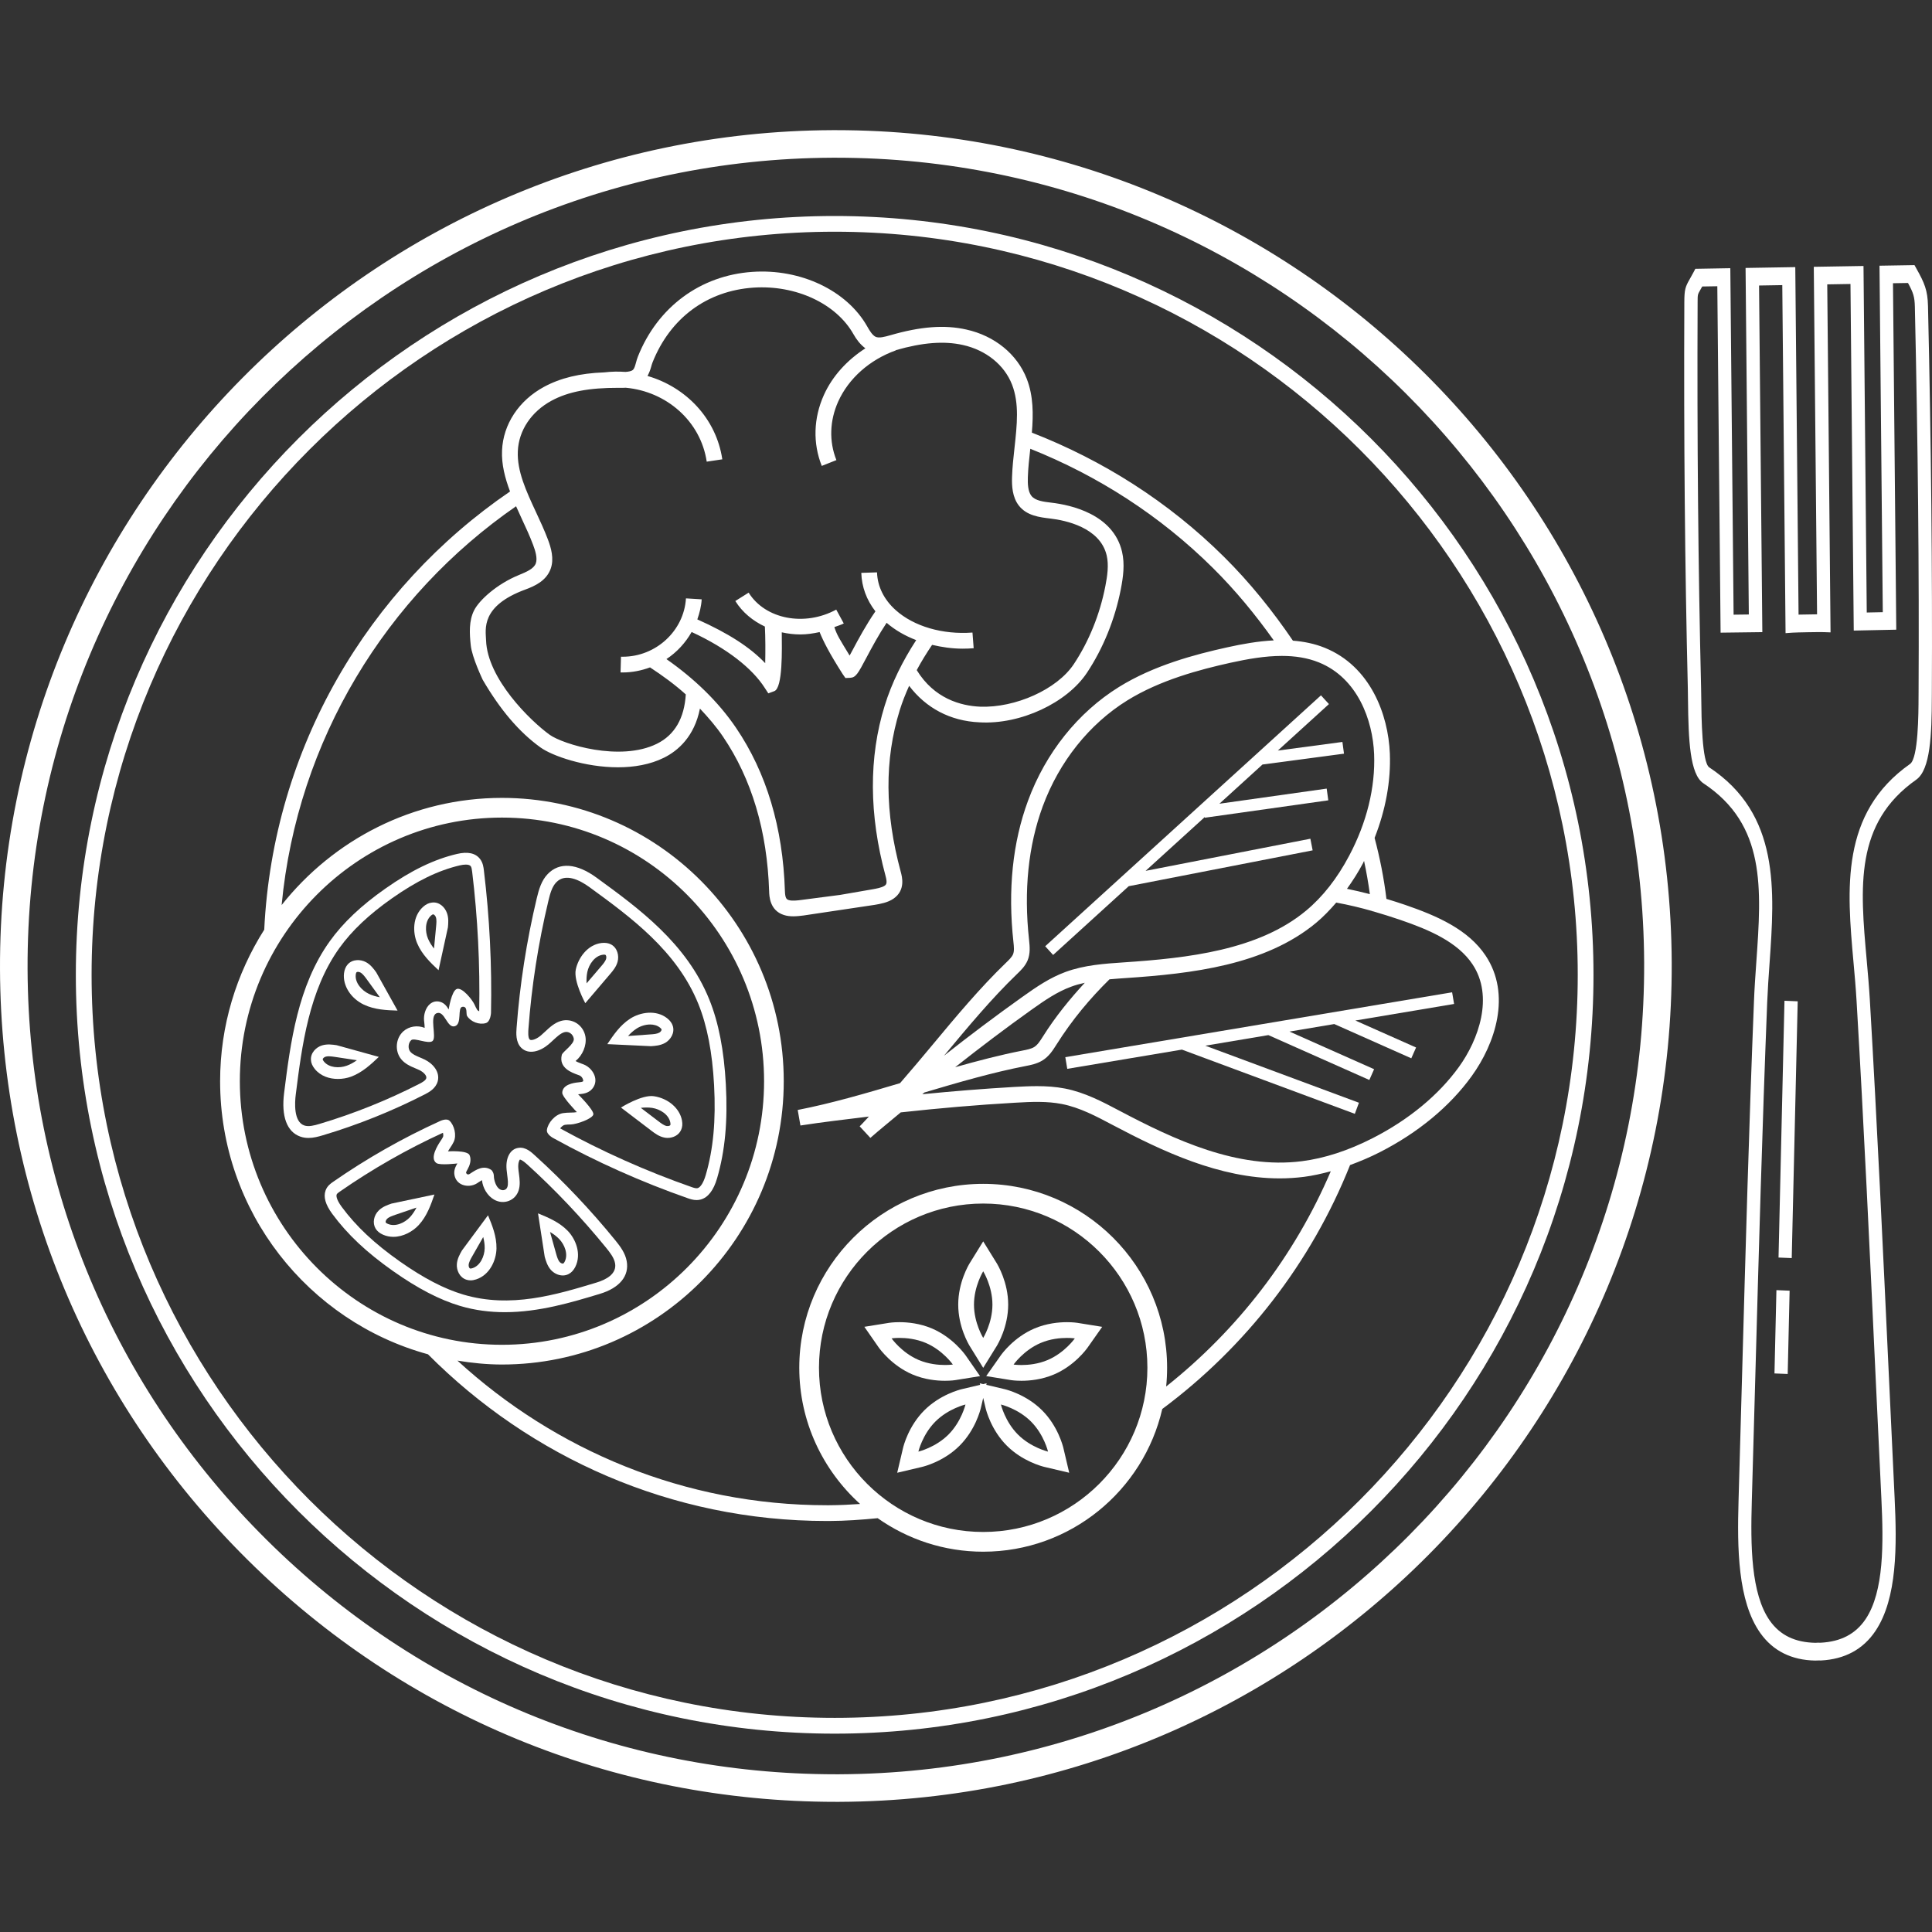 <!DOCTYPE svg PUBLIC "-//W3C//DTD SVG 1.1//EN" "http://www.w3.org/Graphics/SVG/1.1/DTD/svg11.dtd">
<!-- Uploaded to: SVG Repo, www.svgrepo.com, Transformed by: SVG Repo Mixer Tools -->
<svg fill="#ffffff" height="64px" width="64px" version="1.1" id="Layer_1" xmlns="http://www.w3.org/2000/svg" xmlns:xlink="http://www.w3.org/1999/xlink" viewBox="0 0 278.113 278.113" xml:space="preserve">
<rect x="0" y="0" width="278.113" height="278.113" fill="#333333" stroke="none"/>
<g id="SVGRepo_bgCarrier" stroke-width="0"/>
<g id="SVGRepo_tracerCarrier" stroke-linecap="round" stroke-linejoin="round"/>
<g id="SVGRepo_iconCarrier"> <g> <g> <g> <path d="M120.149,31.093c-60.232,0-109.232,49-109.232,109.236c0,60.232,49,109.232,109.232,109.232 c60.236,0,109.236-49,109.236-109.232C229.381,80.093,180.381,31.093,120.149,31.093z M120.149,247.288 c-58.98,0-106.964-47.984-106.964-106.964S61.169,33.356,120.149,33.356c58.98,0,106.968,47.988,106.968,106.968 S179.129,247.288,120.149,247.288z"/> <path d="M120.325,18.736c-0.16,0-0.328,0-0.488,0C53.493,19.004-0.263,73.2,0.001,139.544 c0.128,32.14,12.768,62.304,35.584,84.936c22.7,22.516,52.764,34.896,84.72,34.896c0.168,0,0.336,0,0.504,0 c66.344-0.264,120.1-54.456,119.836-120.804C240.373,72.392,186.449,18.736,120.325,18.736z M120.793,255.408 c-0.164,0-0.324,0-0.488,0c-30.896,0-59.972-11.972-81.92-33.748c-22.068-21.884-34.288-51.056-34.416-82.132 C3.713,75.372,55.697,22.964,119.853,22.704c0.16,0,0.312,0,0.472,0c63.936,0,116.088,51.888,116.352,115.884 C236.933,202.744,184.949,255.148,120.793,255.408z"/> <path d="M141.533,196.904l1.928-3.116c0.172-0.276,1.668-2.788,1.668-5.988s-1.496-5.712-1.668-5.988l-1.928-3.116l-1.928,3.116 c-0.172,0.276-1.668,2.788-1.668,5.988s1.496,5.712,1.668,5.988L141.533,196.904z M141.533,183.004c0,0,1.328,2.148,1.328,4.796 c0,2.648-1.328,4.796-1.328,4.796s-1.328-2.148-1.328-4.796C140.205,185.152,141.533,183.004,141.533,183.004z"/> <path d="M150.017,203.024c-2.264-2.264-5.096-2.98-5.412-3.056l-2.628-0.62l0.052-0.22l-0.496,0.116l-0.496-0.116l0.052,0.22 l-2.628,0.62c-0.316,0.076-3.152,0.792-5.412,3.056c-2.264,2.264-2.98,5.096-3.056,5.412l-0.84,3.568l3.568-0.84 c0.316-0.076,3.152-0.792,5.412-3.056c2.264-2.264,2.98-5.096,3.056-5.412l0.344-1.464l0.344,1.464 c0.076,0.316,0.792,3.152,3.056,5.412c2.264,2.26,5.096,2.98,5.412,3.056l3.568,0.84l-0.84-3.568 C152.997,208.124,152.281,205.288,150.017,203.024z M136.529,206.508c-1.872,1.872-4.328,2.452-4.328,2.452 s0.58-2.456,2.452-4.328s4.328-2.452,4.328-2.452S138.401,204.636,136.529,206.508z M146.537,206.508 c-1.872-1.872-2.452-4.328-2.452-4.328s2.456,0.58,4.328,2.452s2.452,4.328,2.452,4.328S148.409,208.38,146.537,206.508z"/> <path d="M136.025,198.764c0.9,0,1.476-0.092,1.476-0.092l3.58-0.576l-2.064-2.968c-0.188-0.264-1.908-2.628-4.852-3.888 c-1.764-0.752-3.52-0.912-4.684-0.912c-0.9,0-1.476,0.092-1.476,0.092l-3.58,0.576l2.064,2.968 c0.188,0.264,1.908,2.628,4.852,3.888C133.101,198.604,134.861,198.764,136.025,198.764z M128.345,192.66 c0,0,0.444-0.068,1.136-0.068c0.956,0,2.384,0.128,3.796,0.728c2.436,1.04,3.888,3.104,3.888,3.104s-0.444,0.068-1.136,0.068 c-0.956,0-2.384-0.128-3.796-0.728C129.797,194.728,128.345,192.66,128.345,192.66z"/> <path d="M153.585,190.328c-1.164,0-2.92,0.16-4.684,0.912c-2.944,1.256-4.664,3.62-4.852,3.888l-2.084,2.964l3.6,0.58 c0,0,0.576,0.092,1.476,0.092c1.164,0,2.92-0.16,4.684-0.912c2.944-1.256,4.664-3.62,4.852-3.888l2.084-2.964l-3.6-0.58 C155.061,190.421,154.485,190.328,153.585,190.328z M150.833,195.768c-1.408,0.604-2.84,0.728-3.792,0.728 c-0.696,0-1.136-0.068-1.136-0.068s1.452-2.064,3.888-3.104c1.408-0.604,2.84-0.728,3.792-0.728c0.696,0,1.136,0.068,1.136,0.068 S153.269,194.728,150.833,195.768z"/> <path d="M63.013,155.645c0.348-1.344-0.684-2.532-1.868-3.116c-0.224-0.104-0.452-0.204-0.684-0.304 c-0.572-0.24-1.104-0.464-1.404-0.84c-0.368-0.46-0.296-1.264,0.14-1.656c0.44-0.392,2.492,0.624,3.072,0.124 c0.644-0.556-0.532-3.608,0.612-4.008c1.144-0.4,1.46,2.188,2.576,1.884c1.116-0.304,0.328-2.708,1.116-2.8 c0.792-0.096,0.484,1.036,0.656,1.308c0.524,0.852,1.764,1.328,2.712,1.036c0.68-0.208,0.74-1.464,0.74-1.464 c0.14-6.856-0.204-13.752-1.024-20.504c-0.052-0.44-0.128-1.108-0.556-1.656c-0.648-0.844-1.764-1.088-3.316-0.724 c-3.304,0.776-6.584,2.364-10.328,5c-3.46,2.428-6.072,4.9-7.972,7.548c-4.64,6.464-5.676,14.644-6.588,21.864 c-0.424,3.364,0.4,5.592,2.328,6.276c0.396,0.14,0.788,0.196,1.18,0.196c0.712,0,1.412-0.184,2.084-0.388 c5.04-1.504,9.972-3.484,14.66-5.884C61.697,157.252,62.725,156.724,63.013,155.645z M45.993,161.788 c-0.772,0.232-1.584,0.44-2.204,0.22c-1.536-0.544-1.36-3.3-1.212-4.464c0.888-7.016,1.896-14.968,6.284-21.084 c1.788-2.488,4.264-4.828,7.568-7.148c3.564-2.504,6.656-4.008,9.74-4.736c0.34-0.08,0.636-0.116,0.884-0.116 c0.344,0,0.584,0.076,0.704,0.224c0.124,0.164,0.168,0.464,0.212,0.816c0.8,6.612,1.14,13.364,1.012,20.076 c-0.124-0.056-0.244-0.132-0.304-0.236c-0.136-0.22-0.248-0.464-0.36-0.712c-0.344-0.748-1.78-2.528-2.552-2.268 c-0.772,0.26-1.18,2.956-1.18,2.956c-0.248-0.432-0.592-0.92-1.22-1.1c-0.528-0.152-1.04-0.044-1.46,0.304 c-0.688,0.572-0.928,1.62-0.864,2.36l0.028,0.256c0.028,0.256,0.064,0.568,0.06,0.828c-1.008-0.408-2.228-0.248-3.06,0.488 c-1.112,0.992-1.272,2.816-0.344,3.988c0.568,0.712,1.364,1.052,2.072,1.348c0.204,0.084,0.408,0.172,0.596,0.264 c0.556,0.272,1.072,0.78,0.968,1.16c-0.076,0.304-0.544,0.58-0.992,0.808C55.773,158.372,50.941,160.312,45.993,161.788z"/> <path d="M78.941,150.352c0.228-0.188,0.448-0.396,0.668-0.6c0.56-0.516,1.084-1.008,1.624-1.164 c0.28-0.084,0.584-0.044,0.848,0.128c0.272,0.172,0.46,0.464,0.516,0.792c0.124,0.788-1.608,1.88-1.724,2.344 c-0.472,1.888,1.468,2.564,2.28,2.86l0.232,0.084c0.272,0.104,0.556,0.4,0.576,0.832c-0.1,0.116-0.368,0.148-0.752,0.184 c-0.596,0.056-2.256,0.296-2.272,1.5c-0.008,0.608,2.104,2.78,2.104,2.78c-0.248,0.052-0.548,0.06-0.916,0.068 c-0.364,0.008-0.724,0.02-1.076,0.076c-1.168,0.188-2.188,1.424-2.32,2.412c-0.092,0.692,0.988,1.22,0.988,1.22 c6.152,3.396,12.644,6.292,19.304,8.624c0.32,0.108,0.752,0.26,1.252,0.26c0.192,0,0.392-0.024,0.596-0.08 c1.056-0.288,1.848-1.316,2.356-3.056c1.148-3.932,1.548-8.224,1.26-13.508c-0.264-4.916-1.044-8.912-2.376-12.212 c-3.268-8.108-10.16-13.128-16.244-17.56c-2.848-2.076-5.344-2.26-7.02-0.52c-0.912,0.944-1.272,2.228-1.572,3.464 c-1.472,6.176-2.448,12.464-2.912,18.688c-0.056,0.716-0.148,2.048,0.672,2.864C76.109,151.88,77.761,151.344,78.941,150.352z M76.069,148.1c0.452-6.132,1.416-12.328,2.872-18.42c0.248-1.048,0.524-2.04,1.14-2.676c1.296-1.344,3.324-0.356,4.792,0.716 c5.896,4.296,12.58,9.164,15.664,16.816c1.26,3.128,2,6.944,2.256,11.672c0.272,5.084-0.108,9.196-1.2,12.936 c-0.316,1.084-0.748,1.772-1.172,1.892c-0.216,0.052-0.512-0.036-0.84-0.148c-6.536-2.288-12.908-5.128-18.948-8.456 c0.188-0.244,0.452-0.476,0.68-0.512c0.272-0.044,0.56-0.048,0.844-0.052c0.864-0.02,3.152-0.828,3.256-1.448 s-2.196-2.896-2.196-2.896c0.044-0.004,0.088-0.008,0.136-0.012c0.56-0.052,1.324-0.12,1.884-0.76 c0.416-0.48,0.568-1.088,0.412-1.716c-0.196-0.784-0.86-1.516-1.656-1.82l-0.252-0.092c-0.408-0.152-0.696-0.268-0.884-0.392 c1.004-0.816,1.616-2.236,1.42-3.488c-0.132-0.812-0.6-1.528-1.284-1.96c-0.664-0.42-1.476-0.536-2.228-0.324 c-0.932,0.268-1.632,0.92-2.312,1.556c-0.204,0.188-0.404,0.372-0.604,0.548c-0.7,0.584-1.408,0.772-1.604,0.572 C75.977,149.364,76.045,148.448,76.069,148.1z"/> <path d="M86.337,186.257c2.86-0.86,4.268-2.584,3.876-4.724c-0.212-1.164-0.928-2.116-1.644-2.996 c-3.572-4.388-7.452-8.484-11.536-12.184c-0.48-0.436-1.34-1.288-2.408-1.116c-1.168,0.152-1.856,1.408-1.704,3.108 c0.024,0.264,0.06,0.536,0.092,0.804c0.084,0.656,0.172,1.276,0.024,1.716c-0.084,0.248-0.256,0.364-0.392,0.416 c-0.22,0.08-0.452,0.056-0.68-0.072c-0.576-0.324-0.868-1.356-0.872-1.9c-0.004-0.544-0.344-0.876-0.344-0.876 c-1.116-0.78-2.22-0.048-2.992,0.46c-0.152,0.1-0.44,0.344-0.66-0.036c-0.028-0.108,0.072-0.288,0.224-0.56 c0.26-0.456,0.592-1.272,0.276-2.008c-0.316-0.736-3.108-0.548-3.108-0.548c0.084-0.16,0.2-0.34,0.34-0.552 c0.172-0.26,0.344-0.524,0.476-0.804c0.472-0.98,0.076-2.416-0.592-3.048c-0.468-0.436-1.436,0.072-1.436,0.072 c-5.34,2.428-10.5,5.364-15.332,8.72c-0.32,0.22-0.852,0.584-1.084,1.26c-0.324,0.92-0.008,2.02,0.972,3.352 c2.168,2.936,4.948,5.556,8.756,8.236c3.532,2.492,6.684,4.128,9.632,5.008c2.172,0.644,4.332,0.904,6.444,0.904 C77.621,188.892,82.321,187.468,86.337,186.257z M57.565,181.592c-3.652-2.572-6.312-5.068-8.368-7.852 c-0.856-1.164-0.78-1.656-0.736-1.784c0.048-0.136,0.228-0.268,0.444-0.416c4.692-3.256,9.684-6.108,14.856-8.476 c0.056,0.228,0.072,0.468,0.012,0.596c-0.1,0.208-0.236,0.404-0.364,0.596c-0.416,0.624-1.584,2.476-0.584,3.168 c0.52,0.36,3.012,0.052,3.012,0.052c-0.244,0.428-0.576,1.02-0.396,1.776c0.14,0.6,0.536,1.06,1.112,1.288 c0.676,0.268,1.508,0.188,2.132-0.216l0.188-0.128c0.22-0.144,0.384-0.248,0.508-0.312c0.112,1.128,0.788,2.268,1.752,2.808 c0.672,0.38,1.444,0.44,2.12,0.172c0.656-0.248,1.16-0.784,1.388-1.456c0.276-0.812,0.164-1.664,0.056-2.484 c-0.036-0.244-0.068-0.484-0.084-0.724c-0.068-0.76,0.136-1.224,0.232-1.276c0.052-0.004,0.344,0.052,1.04,0.688 c4.02,3.644,7.844,7.68,11.36,11.996c0.6,0.74,1.152,1.464,1.292,2.236c0.284,1.548-1.308,2.372-2.696,2.788 c-5.796,1.748-12.356,3.736-19.136,1.724C63.937,185.532,60.949,183.972,57.565,181.592z"/> <path d="M87.825,140.216c0.416-0.488,0.884-1.04,1.08-1.78c0.232-0.856-0.02-1.98-0.936-2.48 c-0.388-0.208-0.856-0.272-1.38-0.212c-2.04,0.252-3.352,2.16-3.704,3.82c-0.36,1.696,1.368,4.844,1.368,4.844L87.825,140.216z M84.545,139.916c0.24-1.124,1.088-2.34,2.256-2.484c0.06-0.008,0.108-0.012,0.156-0.012c0.096,0,0.164,0.016,0.196,0.032 c0.088,0.052,0.172,0.296,0.104,0.548c-0.1,0.372-0.412,0.736-0.736,1.116l-2.084,2.44C84.409,141,84.433,140.448,84.545,139.916 z"/> <path d="M93.721,150.6c0.568-0.04,1.344-0.088,2.036-0.48c0.768-0.44,1.396-1.412,1.1-2.416c-0.124-0.416-0.4-0.792-0.816-1.124 c-1.612-1.264-3.892-0.868-5.316,0.052c-1.468,0.936-2.44,2.388-3.3,3.672L93.721,150.6z M91.645,148.06 c0.552-0.356,1.264-0.584,1.948-0.584c0.508,0,1.004,0.128,1.396,0.436c0.196,0.156,0.236,0.256,0.244,0.276 c0.028,0.092-0.096,0.332-0.312,0.452c-0.324,0.184-0.784,0.232-1.316,0.264l-3.2,0.232 C90.777,148.724,91.185,148.356,91.645,148.06z"/> <path d="M94.149,157.804c-1.724-0.284-4.76,1.628-4.76,1.628l4.384,3.34c0.484,0.368,1.084,0.824,1.844,0.98 c0.152,0.032,0.316,0.052,0.48,0.052c0.76,0,1.58-0.352,1.94-1.128c0.188-0.4,0.232-0.868,0.132-1.388 C97.853,159.552,96.197,158.116,94.149,157.804z M96.497,161.952c-0.048,0.1-0.288,0.176-0.54,0.136 c-0.384-0.08-0.776-0.38-1.156-0.668l-2.556-1.944c0.556-0.064,1.104-0.072,1.644,0.008c1.132,0.176,2.396,0.956,2.604,2.112 C96.537,161.832,96.505,161.936,96.497,161.952z"/> <path d="M79.285,182.788c0.412,0.468,1.06,0.816,1.728,0.816c0.284,0,0.58-0.064,0.856-0.212 c0.392-0.204,0.708-0.552,0.948-1.028c0.92-1.844,0.072-3.988-1.108-5.2c-1.204-1.244-2.832-1.912-4.26-2.5l0.96,6.236 C78.573,181.48,78.777,182.2,79.285,182.788z M80.485,178.348c0.8,0.82,1.336,2.204,0.808,3.256 c-0.108,0.22-0.2,0.272-0.22,0.284c-0.08,0.032-0.336-0.024-0.504-0.216c-0.26-0.3-0.396-0.776-0.524-1.232l-0.868-3.096 C79.661,177.628,80.105,177.956,80.485,178.348z"/> <path d="M66.497,180.008c-0.3,0.528-0.672,1.18-0.732,1.952c-0.068,0.888,0.388,1.944,1.384,2.256 c0.188,0.064,0.388,0.092,0.592,0.092c0.256,0,0.524-0.048,0.8-0.14c1.956-0.628,2.892-2.744,2.928-4.44 c0.036-1.752-0.632-3.368-1.22-4.788L66.497,180.008z M68.013,182.556c-0.176,0.06-0.296,0.064-0.352,0.044 c-0.092-0.028-0.22-0.256-0.2-0.512c0.032-0.392,0.272-0.82,0.512-1.236l1.588-2.784c0.136,0.54,0.22,1.084,0.208,1.628 C69.745,180.844,69.137,182.197,68.013,182.556z"/> <path d="M54.529,174.24c-0.74,0.72-0.932,1.816-0.464,2.612c0.228,0.376,0.588,0.672,1.08,0.888 c0.488,0.212,0.988,0.304,1.48,0.304c1.424,0,2.8-0.772,3.656-1.7c1.184-1.288,1.752-2.936,2.256-4.392l-6.172,1.304 C55.797,173.452,55.081,173.7,54.529,174.24z M59.953,173.836c-0.256,0.492-0.556,0.956-0.92,1.356 c-0.78,0.848-2.132,1.46-3.208,0.984c-0.232-0.096-0.288-0.184-0.296-0.196c-0.056-0.096,0.016-0.352,0.192-0.528 c0.276-0.268,0.748-0.428,1.2-0.584L59.953,173.836z"/> <path d="M46.365,150.484c-0.852,0.256-1.676,1.072-1.604,2.096c0.02,0.436,0.2,0.86,0.548,1.292 c0.84,1.04,2.108,1.444,3.336,1.444c0.656,0,1.3-0.116,1.86-0.316c1.628-0.592,2.908-1.796,4.028-2.86l-6.08-1.684 C47.857,150.372,47.117,150.26,46.365,150.484z M49.925,153.404c-1.08,0.4-2.56,0.312-3.292-0.592 c-0.156-0.196-0.172-0.288-0.176-0.328c-0.004-0.096,0.164-0.296,0.412-0.372c0.136-0.044,0.292-0.06,0.456-0.06 c0.276,0,0.584,0.048,0.88,0.088l3.172,0.48C50.917,152.948,50.437,153.22,49.925,153.404z"/> <path d="M52.365,144.612c1.576,0.752,3.32,0.812,4.864,0.864l-3.072-5.508c-0.356-0.492-0.8-1.1-1.48-1.468 c-0.78-0.42-1.936-0.448-2.628,0.332c-0.288,0.324-0.468,0.756-0.532,1.292C49.325,141.876,50.497,143.72,52.365,144.612z M51.321,139.96c0.032-0.036,0.104-0.06,0.204-0.06c0.104,0,0.232,0.024,0.348,0.088c0.34,0.184,0.632,0.584,0.916,0.972 l1.884,2.592c-0.548-0.096-1.076-0.248-1.568-0.484c-1.04-0.492-2.02-1.6-1.896-2.756 C51.237,140.068,51.301,139.98,51.321,139.96z"/> <path d="M63.129,139.664l1.348-6.16c0.056-0.6,0.128-1.348-0.14-2.08c-0.3-0.836-1.116-1.652-2.184-1.492 c-0.436,0.044-0.86,0.252-1.256,0.616c-1.528,1.38-1.508,3.692-0.84,5.248C60.733,137.408,62.005,138.608,63.129,139.664z M62.037,131.809c0.184-0.168,0.28-0.184,0.308-0.188c0,0,0.004,0,0.008,0c0.096,0,0.296,0.156,0.384,0.388 c0.136,0.372,0.084,0.884,0.044,1.332l-0.304,3.204c-0.348-0.44-0.644-0.908-0.86-1.408 C61.169,134.08,61.165,132.6,62.037,131.809z"/> <polygon points="153.633,153.86 170.137,151.092 195.029,160.336 195.621,158.74 173.505,150.528 182.581,149.004 197.117,155.464 197.805,153.912 185.621,148.496 192.069,147.412 203.157,152.344 203.845,150.788 195.105,146.904 209.317,144.52 209.033,142.84 153.353,152.18 "/> <path d="M190.717,93.257c-1.484-0.604-3.028-0.908-4.6-1.032c-2.908-4.272-6.168-8.344-9.92-12.068 c-8.016-7.952-17.448-13.9-27.66-17.88c0.22-2.628,0.228-5.272-0.732-7.744c-1.376-3.544-4.628-6.196-8.704-7.096 c-3.136-0.708-6.6-0.436-10.936,0.82c-0.804,0.228-1.636,0.456-2.132,0.22c-0.464-0.232-0.86-0.888-1.196-1.484 c-2.92-5.172-9.572-8.336-16.532-7.856c-7.488,0.508-13.648,5.068-16.48,12.196c-0.116,0.292-0.204,0.6-0.284,0.904 c-0.116,0.424-0.232,0.824-0.412,0.988c-0.224,0.212-0.636,0.28-1.096,0.312c-1.004-0.076-2.028-0.052-3.064,0.068 c-3.52,0.124-6.324,0.82-8.652,2.08c-3.628,1.96-5.888,5.388-6.048,9.16c-0.088,2.024,0.432,3.984,1.152,5.904 c-20.408,13.932-34.12,36.896-35.384,63.08c-4,6.316-6.352,13.788-6.352,21.816c0,18.78,12.712,34.592,29.924,39.308 c14.704,14.784,34.988,23.996,57.416,23.996h0.336c2.36-0.008,4.68-0.18,6.98-0.404c4.304,3.028,9.536,4.824,15.188,4.824 c12.556,0,23.076-8.796,25.78-20.544c11.984-8.92,21.424-21.032,27.032-35.112c1.42-0.524,2.852-1.12,4.3-1.86 c5.5-2.808,10.068-6.588,13.196-10.924c3.416-4.72,5.74-11.756,2.024-17.356c-2.524-3.8-7.06-5.756-11.584-7.312 c-0.844-0.288-1.756-0.58-2.7-0.864c-0.36-2.972-0.94-5.9-1.704-8.78c1.588-4.032,2.352-8.168,2.196-12.156 C199.845,102.861,197.273,95.921,190.717,93.257z M79.397,57.68c2.42-1.308,5.416-1.864,9.62-1.852 c0.336,0.012,0.7,0.008,1.072-0.012c5.84,0.536,10.772,4.796,11.644,10.64l2.244-0.336c-0.88-5.892-5.24-10.4-10.768-12 c0.232-0.432,0.404-0.876,0.512-1.272c0.064-0.228,0.124-0.456,0.212-0.676c2.54-6.388,7.832-10.312,14.524-10.768 c6.096-0.404,11.904,2.28,14.404,6.708c0.412,0.736,0.968,1.48,1.712,2.028c-2.628,1.696-4.748,4-5.972,6.716 c-1.5,3.32-1.608,6.948-0.308,10.212l2.108-0.836c-1.076-2.688-0.976-5.688,0.264-8.44c1.5-3.324,4.528-6.008,8.304-7.36 l-0.012-0.028c3.86-1.104,6.932-1.348,9.648-0.744c3.336,0.74,5.98,2.872,7.08,5.708c1.056,2.716,0.716,5.804,0.356,9.08 c-0.156,1.408-0.312,2.82-0.356,4.208c-0.044,1.276,0.032,2.904,0.98,4.124c1.144,1.464,2.972,1.68,4.56,1.868 c2.108,0.248,7.124,1.26,8.08,5.296c0.328,1.384,0.1,2.956-0.192,4.452c-0.788,4.048-2.356,7.92-4.536,11.204 c-2.424,3.656-8.428,6.312-13.472,6.128c-2.824-0.12-6.632-1.172-9.14-5.264c0.66-1.24,1.412-2.448,2.212-3.636 c1.4,0.324,2.852,0.548,4.38,0.548c0.532,0,1.068-0.02,1.604-0.064l-0.172-2.256c-4.292,0.324-8.444-0.884-11.056-3.232 c-1.696-1.524-2.62-3.404-2.684-5.432l-2.264,0.072c0.06,2.016,0.756,3.896,2.032,5.54c-1.308,1.888-2.448,3.992-3.3,5.6 c-0.136,0.252-0.272,0.516-0.412,0.764c-1.5-2.468-1.792-2.88-2.2-4.096c0.452-0.184,0.92-0.292,1.356-0.528l-1.084-1.992 c-4.556,2.48-10.216,1.392-12.608-2.44l-1.92,1.204c1.024,1.64,2.524,2.86,4.256,3.676c0.084,1.584,0.084,3.64,0.048,5.272 c-2.18-2.296-5.3-4.3-9.732-6.284l-0.04-0.016c0.32-0.92,0.568-1.876,0.628-2.888l-2.264-0.14c-0.284,4.684-4.336,8.4-9.092,8.4 c-0.084,0-0.176-0.004-0.26-0.004l-0.064,2.264c0.104,0.004,0.216,0.004,0.324,0.004c1.372,0,2.688-0.272,3.92-0.728 c1.832,1.2,3.58,2.476,5.148,3.892c-0.212,3.412-1.58,5.82-4.148,7.096c-5.3,2.632-13.564,0.068-15.452-1.292 c-2.788-2.012-8.976-8.072-9.152-13.604c-0.052-1.56-0.812-4.916,5.636-7.292c1.372-0.504,3.036-1.256,3.664-2.992 c0.52-1.436,0.06-3.016-0.4-4.228c-0.496-1.312-1.1-2.616-1.708-3.92c-1.412-3.036-2.748-5.904-2.62-8.776 C74.665,61.968,76.481,59.26,79.397,57.68z M127.477,126.093c0.276,1.024,0.116,1.232-0.136,1.408 c-0.416,0.284-1.212,0.42-1.796,0.524l-4.604,0.796l-5.536,0.72c-0.584,0.08-1.396,0.176-1.868,0.024 c-0.3-0.096-0.516-0.248-0.548-1.304c-0.288-9.136-2.656-17.044-7.04-23.496c-2.576-3.796-6.024-7.092-10.016-9.888 c1.504-0.992,2.74-2.336,3.628-3.9c5.092,2.348,8.736,5.236,10.528,8.048l0.512,0.784l0.856-0.316 c1.248-0.46,1.096-6.048,1.08-8.468c0.872,0.192,1.772,0.304,2.688,0.304s1.84-0.14,2.76-0.34c0.54,1.332,1.392,3.02,3.308,6.028 l0.408,0.584l0.648-0.028c0.852-0.032,1.144-0.584,2.38-2.912c0.768-1.448,1.776-3.32,2.9-5.008 c1.216,1.052,2.664,1.88,4.26,2.492c-1.952,2.996-3.516,6.148-4.532,9.42C125.045,109.012,125.085,117.268,127.477,126.093z M34.525,155.64c0-20.924,16.924-37.948,37.732-37.948s37.732,17.024,37.732,37.948c0,20.92-16.924,37.944-37.732,37.944 S34.525,176.564,34.525,155.64z M141.533,220.528c-13.036,0-23.64-10.604-23.64-23.64s10.604-23.636,23.64-23.636 s23.636,10.6,23.636,23.636C165.169,209.924,154.569,220.528,141.533,220.528z M167.869,199.588 c0.092-0.888,0.136-1.788,0.136-2.7c0-14.596-11.876-26.472-26.472-26.472s-26.476,11.876-26.476,26.472 c0,7.78,3.396,14.764,8.756,19.612c-1.476,0.1-2.956,0.172-4.456,0.18h-0.328c-20.492,0-39.132-7.94-53.18-20.816 c2.092,0.336,4.22,0.56,6.404,0.56c22.368,0,40.568-18.292,40.568-40.78c0-22.488-18.196-40.788-40.564-40.788 c-12.836,0-24.276,6.044-31.716,15.428c2.256-23.764,15.08-44.496,33.748-57.408c0.268,0.6,0.54,1.2,0.816,1.796 c0.584,1.248,1.164,2.504,1.636,3.764c0.296,0.78,0.66,1.912,0.392,2.652c-0.284,0.796-1.36,1.244-2.524,1.724 c-3.036,1.252-5.604,3.54-6.364,5.052c-0.76,1.508-0.664,3.292-0.48,5.028c0.192,1.796,1.728,4.956,1.72,4.96 c2.512,4.308,5.228,7.516,8.304,9.732c1.712,1.236,6.408,2.868,11.164,2.868c2.304,0,4.624-0.384,6.628-1.38 c2.028-1.008,4.38-3.056,5.176-7.072c1.208,1.28,2.344,2.604,3.312,4.028c4.136,6.092,6.372,13.592,6.648,22.292 c0.02,0.676,0.084,2.736,2.116,3.392c0.436,0.144,0.908,0.192,1.36,0.192c0.536,0,1.056-0.068,1.484-0.12l10.244-1.532 c0.792-0.136,1.88-0.32,2.708-0.896c1.748-1.224,1.228-3.14,1.032-3.864c-2.304-8.52-2.352-16.128-0.144-23.26 c0.368-1.188,0.836-2.356,1.352-3.508c2.412,3.176,5.896,5.076,10.144,5.256c5.912,0.344,12.588-2.816,15.456-7.14 c2.34-3.528,4.024-7.684,4.872-12.02c0.34-1.748,0.596-3.608,0.172-5.416c-1.284-5.424-7.432-6.72-10.136-7.04 c-1.16-0.136-2.356-0.276-2.916-0.996c-0.5-0.644-0.532-1.76-0.504-2.66c0.044-1.328,0.192-2.68,0.344-4.032 c0.004-0.024,0.004-0.052,0.008-0.076c9.7,3.872,18.656,9.588,26.292,17.164c3.264,3.236,6.144,6.748,8.756,10.42 c-2.252,0.112-4.524,0.516-6.736,1.008c-4.6,1.016-10.528,2.584-15.544,5.696c-5.904,3.664-10.56,9.484-13.1,16.392 c-2.208,5.984-2.916,12.796-2.096,20.312c0.076,0.676,0.14,1.316-0.056,1.78c-0.172,0.408-0.604,0.824-0.988,1.192 c-3.776,3.64-7.26,7.824-10.632,11.876c-1.516,1.824-3.068,3.668-4.644,5.48c-4.876,1.452-9.868,2.912-14.732,3.86l0.392,2.236 c3.26-0.508,6.564-0.88,9.856-1.288c-0.448,0.456-0.872,0.968-1.328,1.408l1.54,1.664c1.412-1.252,2.924-2.44,4.372-3.672 c5.48-0.6,10.976-1.08,16.456-1.392c2.448-0.144,4.64-0.228,6.752,0.188c2.548,0.5,4.916,1.752,7.332,3.036 c7.132,3.764,15.336,7.668,24.004,7.668c1.156,0,2.324-0.072,3.496-0.22c1.264-0.16,2.56-0.452,3.864-0.804 C186.345,180.82,178.145,191.44,167.869,199.588z M201.545,132.408c4.148,1.416,8.284,3.18,10.432,6.416 c3.08,4.632,0.864,10.852-1.968,14.768c-2.924,4.048-7.208,7.584-12.392,10.236c-3.524,1.8-6.956,2.916-10.208,3.328 c-9.256,1.188-18.376-3.096-26.276-7.272c-2.436-1.288-4.956-2.62-7.832-3.188c-1.32-0.256-2.664-0.344-4.032-0.344 c-1.084,0-2.18,0.056-3.288,0.116c-4.396,0.256-8.808,0.612-13.216,1.048c0.1-0.084,0.2-0.168,0.304-0.252 c4.828-1.436,9.764-2.876,14.572-3.808c0.724-0.14,1.616-0.312,2.404-0.792c0.96-0.588,1.512-1.464,2.024-2.276 c2.272-3.612,4.868-6.684,7.644-9.416c0.796-0.072,1.596-0.128,2.408-0.184c9.36-0.632,19.968-1.82,27.344-7.956 c1.024-0.852,1.976-1.844,2.888-2.904c1.808,0.332,3.54,0.748,5.172,1.216c0,0.008,0.004,0.02,0.004,0.028 c0.04,0.004,0.084,0.008,0.124,0.012C199.033,131.585,200.357,132.001,201.545,132.408z M137.497,153.624 c3.608-2.844,7.276-5.628,11.02-8.292c1.92-1.368,3.676-2.56,5.64-3.284c0.64-0.244,1.312-0.424,2-0.576 c-2.152,2.336-4.208,4.844-6.036,7.748c-0.388,0.612-0.752,1.196-1.26,1.508c-0.432,0.26-1.052,0.384-1.648,0.5 C143.989,151.856,140.737,152.712,137.497,153.624z M193.901,127.944c0.82-1.148,1.604-2.36,2.308-3.692 c0.056-0.108,0.092-0.216,0.148-0.324c0.34,1.584,0.616,3.176,0.836,4.784C196.133,128.432,195.033,128.181,193.901,127.944z M194.209,123.192c-1.716,3.248-3.8,5.904-6.196,7.896c-6.852,5.7-17.036,6.828-26.204,7.444 c-2.812,0.188-5.728,0.384-8.444,1.388c-2.224,0.824-4.108,2.096-6.164,3.564c-3.844,2.736-7.62,5.572-11.32,8.496 c0.024-0.032,0.048-0.06,0.072-0.084c3.328-4,6.768-8.14,10.456-11.692c0.512-0.488,1.148-1.1,1.508-1.936 c0.42-1.012,0.316-2.02,0.216-2.98c-0.776-7.096-0.108-13.564,1.972-19.22c2.376-6.432,6.696-11.848,12.172-15.244 c4.728-2.932,10.412-4.432,14.836-5.416c2.46-0.54,4.984-0.988,7.416-0.988c1.856,0,3.66,0.26,5.34,0.94 c5.552,2.256,7.74,8.296,7.936,13.192C197.993,113.348,196.749,118.413,194.209,123.192z"/> <polygon points="193.469,108.492 193.241,106.804 183.949,108.041 191.301,101.353 190.153,100.096 150.457,136.212 151.597,137.468 162.481,127.568 188.957,122.408 188.629,120.736 164.909,125.361 173.425,117.616 173.437,117.713 191.209,115.208 190.977,113.52 175.533,115.697 181.737,110.052 "/> <path d="M277.537,44.056c-0.052-2.292-0.52-3.344-1.656-5.372l-0.288-0.52l-5.036,0.084l0.472,49.876l-2.308,0.048l-0.468-49.884 l-7.156,0.12l0.472,50.024c-0.796,0.004-1.868,0.024-2.664,0.044l-0.472-50.024l-7.156,0.12l0.468,49.884l-2.192,0.028 l-0.472-49.876l-5.036,0.088l-0.28,0.532c-0.212,0.404-0.388,0.704-0.524,0.948c-0.644,1.124-0.772,1.504-0.78,3.304 c-0.084,19.94,0.08,38.132,0.504,55.62l0.024,1.688c0.064,5.784,0.276,10.68,2.216,11.968c9.016,5.964,8.368,15.124,7.62,25.728 c-0.132,1.884-0.268,3.78-0.34,5.664c-0.716,17.892-1.22,36.092-1.708,53.696c-0.168,6.06-0.336,12.12-0.512,18.18 c-0.196,6.8-0.132,14.444,3.132,19.052c0.912,1.288,2.036,2.268,3.364,2.928c1.32,0.66,2.84,1.008,4.552,1.036l0.272-0.012 l0.264-0.004l0.288,0.004c3.42-0.176,6.056-1.6,7.828-4.236c3.176-4.72,3.092-12.364,2.768-19.152 c-0.288-6.004-0.568-12.012-0.848-18.016c-0.824-17.628-1.672-35.852-2.724-53.76c-0.112-1.88-0.28-3.768-0.448-5.648 c-0.948-10.576-1.768-19.708,7.132-25.98c2.04-1.44,2.228-6.456,2.244-11.912l0.004-0.64 C278.177,82.216,277.997,64.02,277.537,44.056z M276.181,99.66l-0.004,0.648c-0.008,2.412-0.032,8.82-1.224,9.664 c-10.064,7.088-9.084,18-8.14,28.548c0.168,1.844,0.332,3.696,0.44,5.544c1.056,17.888,1.904,36.104,2.724,53.72 c0.28,6.008,0.56,12.016,0.852,18.02c0.3,6.272,0.4,13.296-2.28,17.28c-1.436,2.128-3.556,3.24-6.488,3.388l-0.364-0.008 l-0.368,0.02c-2.936-0.056-5.072-1.088-6.548-3.168c-2.756-3.892-2.788-10.916-2.608-17.196c0.176-6.06,0.344-12.12,0.512-18.184 c0.488-17.592,0.992-35.78,1.704-53.652c0.076-1.848,0.204-3.708,0.336-5.56c0.744-10.576,1.516-21.516-8.676-28.26 c-1.052-0.696-1.124-7.244-1.148-9.712l-0.028-1.732c-0.42-17.456-0.584-35.616-0.5-55.524c0.004-1.1,0.004-1.1,0.384-1.76 c0.08-0.144,0.176-0.304,0.28-0.496l2.172-0.036l0.472,49.868l6.008-0.076L253.217,41.1l3.344-0.056l0.472,50.1l0.996-0.072 c0.548-0.04,3.904-0.1,4.488-0.076l0.992,0.036l-0.476-50.096l3.344-0.056l0.472,49.892l6.12-0.128l-0.472-49.872l2.16-0.036 c0.772,1.42,0.952,1.996,0.988,3.4C276.093,64.068,276.273,82.232,276.181,99.66z"/> <polygon points="255.437,197.708 257.341,197.784 257.617,185.796 255.717,185.716 "/> <polygon points="256.021,181.024 257.921,181.104 258.781,144.14 256.877,144.06 "/> </g> </g> </g> </g>
</svg>